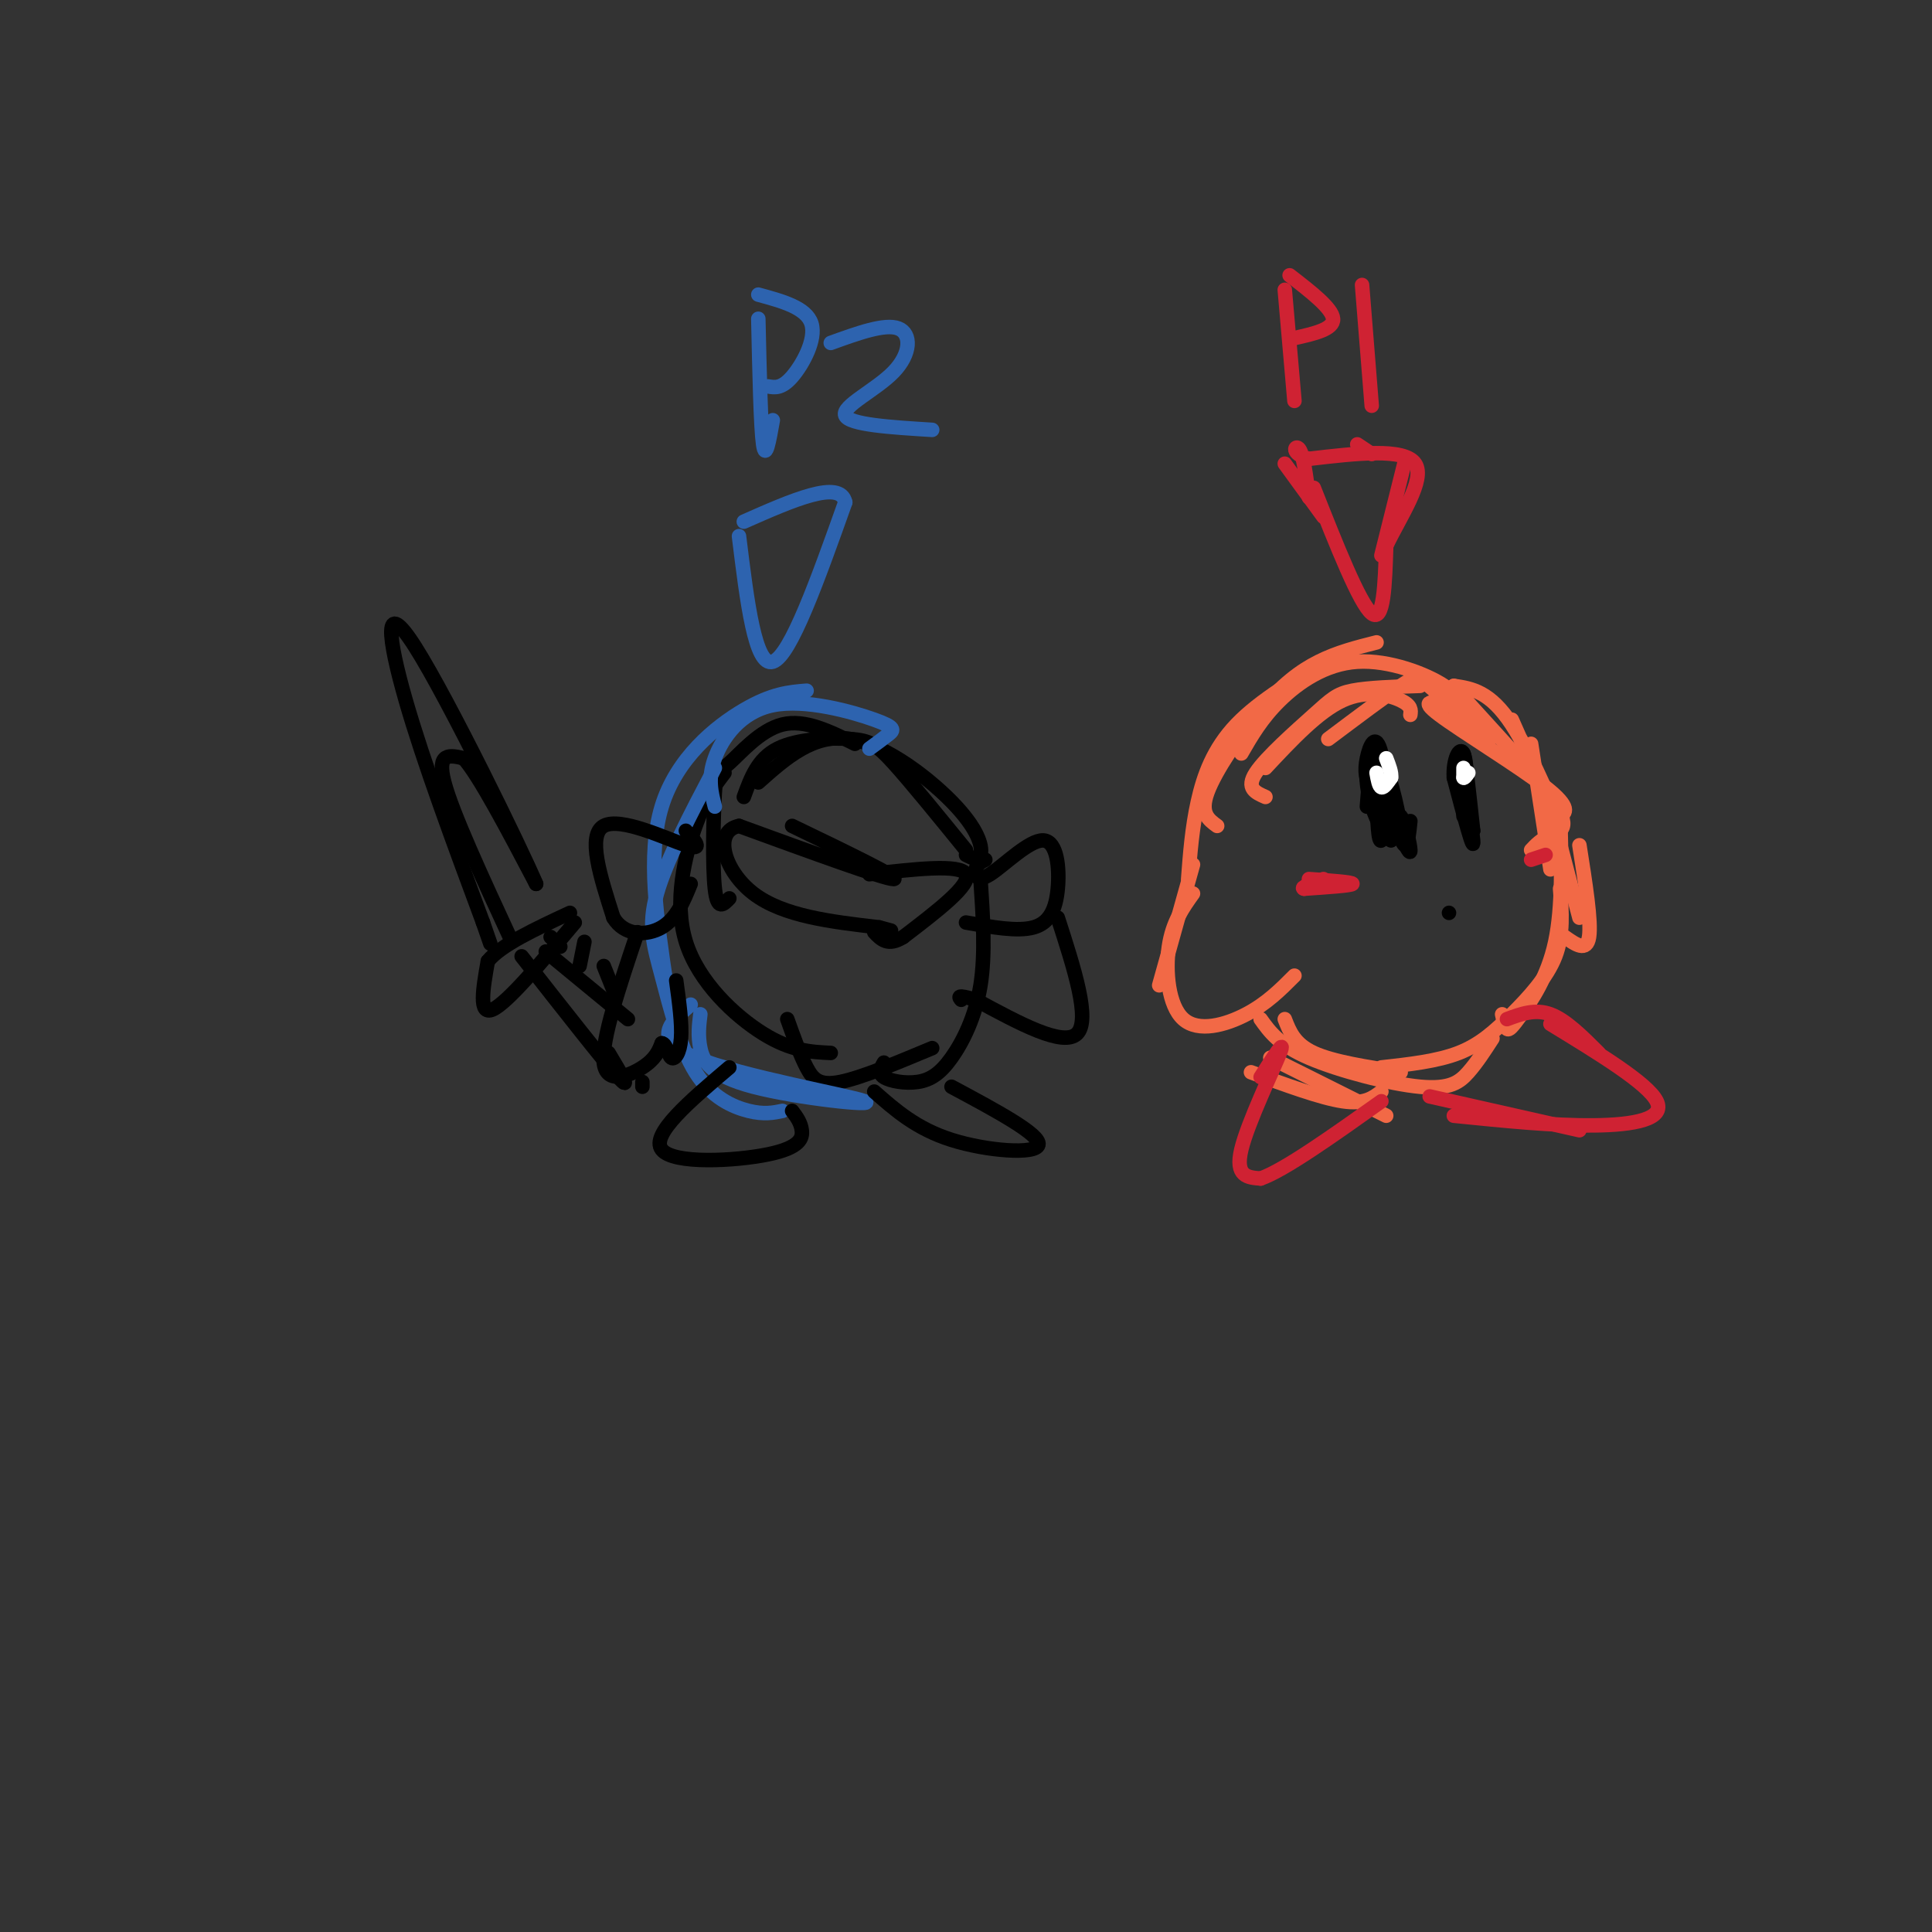 <svg viewBox='0 0 400 400' version='1.1' xmlns='http://www.w3.org/2000/svg' xmlns:xlink='http://www.w3.org/1999/xlink'><rect x="0" y="0" width="400" height="400" fill="#333333" stroke="none"/><g fill='none' stroke='rgb(242,105,70)' stroke-width='3' stroke-linecap='round' stroke-linejoin='round'><path d='M275,153c5.905,-4.435 11.810,-8.869 15,-11c3.190,-2.131 3.667,-1.958 7,1c3.333,2.958 9.524,8.702 11,10c1.476,1.298 -1.762,-1.851 -5,-5'/><path d='M303,148c-0.818,-1.737 -0.364,-3.579 -4,-6c-3.636,-2.421 -11.364,-5.421 -18,-5c-6.636,0.421 -12.182,4.263 -16,8c-3.818,3.737 -5.909,7.368 -8,11'/><path d='M292,148c0.133,-0.956 0.267,-1.911 -2,-3c-2.267,-1.089 -6.933,-2.311 -12,0c-5.067,2.311 -10.533,8.156 -16,14'/><path d='M294,142c-5.381,0.185 -10.762,0.369 -14,1c-3.238,0.631 -4.333,1.708 -8,5c-3.667,3.292 -9.905,8.798 -12,12c-2.095,3.202 -0.048,4.101 2,5'/><path d='M285,133c-4.054,1.024 -8.107,2.048 -12,4c-3.893,1.952 -7.625,4.833 -12,10c-4.375,5.167 -9.393,12.619 -11,17c-1.607,4.381 0.196,5.690 2,7'/><path d='M276,136c-7.600,4.489 -15.200,8.978 -20,14c-4.800,5.022 -6.800,10.578 -8,16c-1.200,5.422 -1.600,10.711 -2,16'/><path d='M300,146c-3.226,-0.679 -6.452,-1.357 -2,2c4.452,3.357 16.583,10.750 22,15c5.417,4.250 4.119,5.357 3,6c-1.119,0.643 -2.060,0.821 -3,1'/><path d='M313,149c5.067,11.444 10.133,22.889 10,22c-0.133,-0.889 -5.467,-14.111 -10,-21c-4.533,-6.889 -8.267,-7.444 -12,-8'/><path d='M301,142c2.619,3.524 15.167,16.333 20,23c4.833,6.667 1.952,7.190 0,8c-1.952,0.810 -2.976,1.905 -4,3'/><path d='M317,154c0.000,0.000 4.000,26.000 4,26'/><path d='M247,179c0.000,0.000 -7.000,25.000 -7,25'/><path d='M247,185c-2.125,2.970 -4.250,5.940 -5,11c-0.750,5.060 -0.125,12.208 3,15c3.125,2.792 8.750,1.226 13,-1c4.250,-2.226 7.125,-5.113 10,-8'/><path d='M322,171c0.000,0.000 5.000,19.000 5,19'/><path d='M323,168c0.286,9.821 0.571,19.643 -1,27c-1.571,7.357 -5.000,12.250 -7,15c-2.000,2.750 -2.571,3.357 -3,3c-0.429,-0.357 -0.714,-1.679 -1,-3'/><path d='M323,184c0.363,4.780 0.726,9.560 -1,14c-1.726,4.440 -5.542,8.542 -9,12c-3.458,3.458 -6.560,6.274 -11,8c-4.440,1.726 -10.220,2.363 -16,3'/><path d='M309,215c-1.607,2.488 -3.214,4.976 -5,7c-1.786,2.024 -3.750,3.583 -10,3c-6.250,-0.583 -16.786,-3.310 -23,-6c-6.214,-2.690 -8.107,-5.345 -10,-8'/><path d='M290,222c-7.000,-1.083 -14.000,-2.167 -18,-4c-4.000,-1.833 -5.000,-4.417 -6,-7'/><path d='M286,226c-1.750,1.333 -3.500,2.667 -8,2c-4.500,-0.667 -11.750,-3.333 -19,-6'/><path d='M287,231c0.000,0.000 -24.000,-12.000 -24,-12'/><path d='M327,175c1.250,7.917 2.500,15.833 2,19c-0.500,3.167 -2.750,1.583 -5,0'/></g>
<g fill='none' stroke='rgb(207,34,51)' stroke-width='3' stroke-linecap='round' stroke-linejoin='round'><path d='M261,223c2.667,-4.200 5.333,-8.400 4,-5c-1.333,3.400 -6.667,14.400 -8,20c-1.333,5.600 1.333,5.800 4,6'/><path d='M261,244c4.833,-1.667 14.917,-8.833 25,-16'/><path d='M321,212c10.089,6.156 20.178,12.311 22,16c1.822,3.689 -4.622,4.911 -13,5c-8.378,0.089 -18.689,-0.956 -29,-2'/><path d='M327,234c0.000,0.000 -31.000,-7.000 -31,-7'/><path d='M331,218c-3.417,-3.417 -6.833,-6.833 -10,-8c-3.167,-1.167 -6.083,-0.083 -9,1'/></g>
<g fill='none' stroke='rgb(0,0,0)' stroke-width='3' stroke-linecap='round' stroke-linejoin='round'><path d='M283,167c0.250,-3.333 0.500,-6.667 1,-6c0.500,0.667 1.250,5.333 2,10'/><path d='M286,171c-0.469,0.096 -2.641,-4.665 -3,-9c-0.359,-4.335 1.096,-8.244 3,-5c1.904,3.244 4.258,13.641 4,16c-0.258,2.359 -3.129,-3.321 -6,-9'/><path d='M284,164c-1.294,-2.556 -1.529,-4.447 -1,-7c0.529,-2.553 1.822,-5.767 3,-1c1.178,4.767 2.240,17.514 2,18c-0.240,0.486 -1.783,-11.290 -2,-15c-0.217,-3.710 0.891,0.645 2,5'/><path d='M288,164c-0.089,3.400 -1.311,9.400 -2,10c-0.689,0.600 -0.844,-4.200 -1,-9'/><path d='M303,169c-0.167,-6.750 -0.333,-13.500 0,-13c0.333,0.500 1.167,8.250 2,16'/><path d='M305,172c-0.595,-2.369 -3.083,-16.292 -3,-16c0.083,0.292 2.738,14.798 3,18c0.262,3.202 -1.869,-4.899 -4,-13'/><path d='M301,161c-0.222,-3.756 1.222,-6.644 2,-5c0.778,1.644 0.889,7.822 1,14'/><path d='M292,170c-0.250,2.417 -0.500,4.833 -1,5c-0.500,0.167 -1.250,-1.917 -2,-4'/><path d='M300,189c0.000,0.000 0.000,0.000 0,0'/><path d='M290,173c1.022,2.133 2.044,4.267 2,3c-0.044,-1.267 -1.156,-5.933 -2,-7c-0.844,-1.067 -1.422,1.467 -2,4'/></g>
<g fill='none' stroke='rgb(207,34,51)' stroke-width='3' stroke-linecap='round' stroke-linejoin='round'><path d='M271,182c4.583,0.333 9.167,0.667 9,1c-0.167,0.333 -5.083,0.667 -10,1'/><path d='M270,184c-1.000,-0.167 1.500,-1.083 4,-2'/><path d='M317,178c0.000,0.000 3.000,-1.000 3,-1'/><path d='M272,101c4.750,12.000 9.500,24.000 12,26c2.500,2.000 2.750,-6.000 3,-14'/><path d='M287,113c2.778,-5.911 8.222,-13.689 6,-17c-2.222,-3.311 -12.111,-2.156 -22,-1'/><path d='M271,95c-3.956,-1.044 -2.844,-3.156 -2,-2c0.844,1.156 1.422,5.578 2,10'/><path d='M266,96c0.000,0.000 8.000,11.000 8,11'/><path d='M281,92c0.000,0.000 3.000,2.000 3,2'/><path d='M291,95c0.000,0.000 -5.000,20.000 -5,20'/><path d='M266,60c0.000,0.000 2.000,23.000 2,23'/><path d='M267,57c4.417,3.417 8.833,6.833 9,9c0.167,2.167 -3.917,3.083 -8,4'/><path d='M282,59c0.000,0.000 2.000,25.000 2,25'/></g>
<g fill='none' stroke='rgb(255,255,255)' stroke-width='3' stroke-linecap='round' stroke-linejoin='round'><path d='M285,160c0.250,1.417 0.500,2.833 1,3c0.500,0.167 1.250,-0.917 2,-2'/><path d='M288,161c0.167,-1.000 -0.417,-2.500 -1,-4'/><path d='M303,159c0.000,0.000 0.000,2.000 0,2'/><path d='M303,161c0.167,0.167 0.583,-0.417 1,-1'/></g>
<g fill='none' stroke='rgb(0,0,0)' stroke-width='3' stroke-linecap='round' stroke-linejoin='round'><path d='M164,171c11.417,5.500 22.833,11.000 21,11c-1.833,0.000 -16.917,-5.500 -32,-11'/><path d='M153,171c-5.467,1.089 -3.133,9.311 3,14c6.133,4.689 16.067,5.844 26,7'/><path d='M182,192c4.333,1.167 2.167,0.583 0,0'/><path d='M180,181c9.417,-1.083 18.833,-2.167 20,0c1.167,2.167 -5.917,7.583 -13,13'/><path d='M187,194c-3.167,2.000 -4.583,0.500 -6,-1'/><path d='M157,162c5.708,-5.089 11.417,-10.179 19,-9c7.583,1.179 17.042,8.625 22,14c4.958,5.375 5.417,8.679 5,10c-0.417,1.321 -1.708,0.661 -3,0'/><path d='M200,176c-5.726,-7.042 -11.452,-14.083 -15,-18c-3.548,-3.917 -4.917,-4.708 -9,-5c-4.083,-0.292 -10.881,-0.083 -15,2c-4.119,2.083 -5.560,6.042 -7,10'/><path d='M177,154c-5.180,-2.571 -10.360,-5.142 -15,-4c-4.640,1.142 -8.738,5.997 -11,8c-2.262,2.003 -2.686,1.155 -3,6c-0.314,4.845 -0.518,15.384 0,20c0.518,4.616 1.759,3.308 3,2'/><path d='M150,160c-1.917,2.476 -3.833,4.952 -6,11c-2.167,6.048 -4.583,15.667 -2,24c2.583,8.333 10.167,15.381 16,19c5.833,3.619 9.917,3.810 14,4'/><path d='M203,182c0.523,7.754 1.046,15.509 0,22c-1.046,6.491 -3.662,11.719 -6,15c-2.338,3.281 -4.399,4.614 -7,5c-2.601,0.386 -5.743,-0.175 -7,-1c-1.257,-0.825 -0.628,-1.912 0,-3'/><path d='M193,217c-7.333,3.067 -14.667,6.133 -19,7c-4.333,0.867 -5.667,-0.467 -7,-3c-1.333,-2.533 -2.667,-6.267 -4,-10'/></g>
<g fill='none' stroke='rgb(45,99,175)' stroke-width='3' stroke-linecap='round' stroke-linejoin='round'><path d='M180,155c1.490,-1.091 2.979,-2.182 4,-3c1.021,-0.818 1.573,-1.364 -3,-3c-4.573,-1.636 -14.270,-4.364 -21,-3c-6.730,1.364 -10.494,6.818 -12,11c-1.506,4.182 -0.753,7.091 0,10'/><path d='M167,143c-3.578,0.289 -7.156,0.578 -13,4c-5.844,3.422 -13.956,9.978 -17,20c-3.044,10.022 -1.022,23.511 1,37'/><path d='M148,159c-5.049,9.606 -10.099,19.212 -12,26c-1.901,6.788 -0.654,10.758 1,17c1.654,6.242 3.715,14.758 7,20c3.285,5.242 7.796,7.212 11,8c3.204,0.788 5.102,0.394 7,0'/><path d='M145,210c-0.271,2.198 -0.542,4.396 0,7c0.542,2.604 1.898,5.616 11,8c9.102,2.384 25.951,4.142 23,3c-2.951,-1.142 -25.700,-5.183 -35,-9c-9.300,-3.817 -5.150,-7.408 -1,-11'/></g>
<g fill='none' stroke='rgb(0,0,0)' stroke-width='3' stroke-linecap='round' stroke-linejoin='round'><path d='M142,172c1.933,2.133 3.867,4.267 0,3c-3.867,-1.267 -13.533,-5.933 -17,-4c-3.467,1.933 -0.733,10.467 2,19'/><path d='M127,190c2.267,3.800 6.933,3.800 10,2c3.067,-1.800 4.533,-5.400 6,-9'/><path d='M204,178c-0.880,0.456 -1.761,0.912 -2,2c-0.239,1.088 0.162,2.808 3,1c2.838,-1.808 8.111,-7.144 11,-7c2.889,0.144 3.393,5.770 3,10c-0.393,4.230 -1.684,7.066 -5,8c-3.316,0.934 -8.658,-0.033 -14,-1'/><path d='M132,193c-3.756,11.178 -7.511,22.356 -7,27c0.511,4.644 5.289,2.756 8,1c2.711,-1.756 3.356,-3.378 4,-5'/><path d='M137,216c0.940,0.000 1.292,2.500 2,3c0.708,0.500 1.774,-1.000 2,-4c0.226,-3.000 -0.387,-7.500 -1,-12'/><path d='M219,190c3.417,10.583 6.833,21.167 4,24c-2.833,2.833 -11.917,-2.083 -21,-7'/><path d='M202,207c-4.000,-1.167 -3.500,-0.583 -3,0'/><path d='M133,225c0.000,0.000 0.000,-1.000 0,-1'/><path d='M113,197c0.000,0.000 17.000,14.000 17,14'/><path d='M125,200c0.000,0.000 2.000,5.000 2,5'/><path d='M116,196c0.000,0.000 -2.000,-2.000 -2,-2'/><path d='M108,198c8.500,10.833 17.000,21.667 20,25c3.000,3.333 0.500,-0.833 -2,-5'/><path d='M120,200c0.000,0.000 1.000,-5.000 1,-5'/><path d='M119,191c-7.000,8.333 -14.000,16.667 -17,18c-3.000,1.333 -2.000,-4.333 -1,-10'/><path d='M101,199c2.667,-3.333 9.833,-6.667 17,-10'/><path d='M106,195c-6.167,-13.333 -12.333,-26.667 -14,-33c-1.667,-6.333 1.167,-5.667 4,-5'/><path d='M96,157c3.167,3.500 9.083,14.750 15,26'/><path d='M111,183c-3.024,-7.167 -18.083,-38.083 -25,-49c-6.917,-10.917 -5.690,-1.833 -2,11c3.690,12.833 9.845,29.417 16,46'/><path d='M100,191c2.667,7.667 1.333,3.833 0,0'/><path d='M151,221c-8.185,6.946 -16.369,13.893 -14,17c2.369,3.107 15.292,2.375 22,1c6.708,-1.375 7.202,-3.393 7,-5c-0.202,-1.607 -1.101,-2.804 -2,-4'/><path d='M197,225c9.244,4.956 18.489,9.911 18,12c-0.489,2.089 -10.711,1.311 -18,-1c-7.289,-2.311 -11.644,-6.156 -16,-10'/></g>
<g fill='none' stroke='rgb(45,99,175)' stroke-width='3' stroke-linecap='round' stroke-linejoin='round'><path d='M153,111c1.667,13.583 3.333,27.167 7,26c3.667,-1.167 9.333,-17.083 15,-33'/><path d='M175,104c-1.000,-4.833 -11.000,-0.417 -21,4'/><path d='M157,66c0.250,11.250 0.500,22.500 1,26c0.500,3.500 1.250,-0.750 2,-5'/><path d='M157,61c4.978,1.356 9.956,2.711 11,6c1.044,3.289 -1.844,8.511 -4,11c-2.156,2.489 -3.578,2.244 -5,2'/><path d='M172,71c5.625,-2.036 11.250,-4.071 14,-3c2.750,1.071 2.625,5.250 -1,9c-3.625,3.750 -10.750,7.071 -10,9c0.750,1.929 9.375,2.464 18,3'/></g>
</svg>